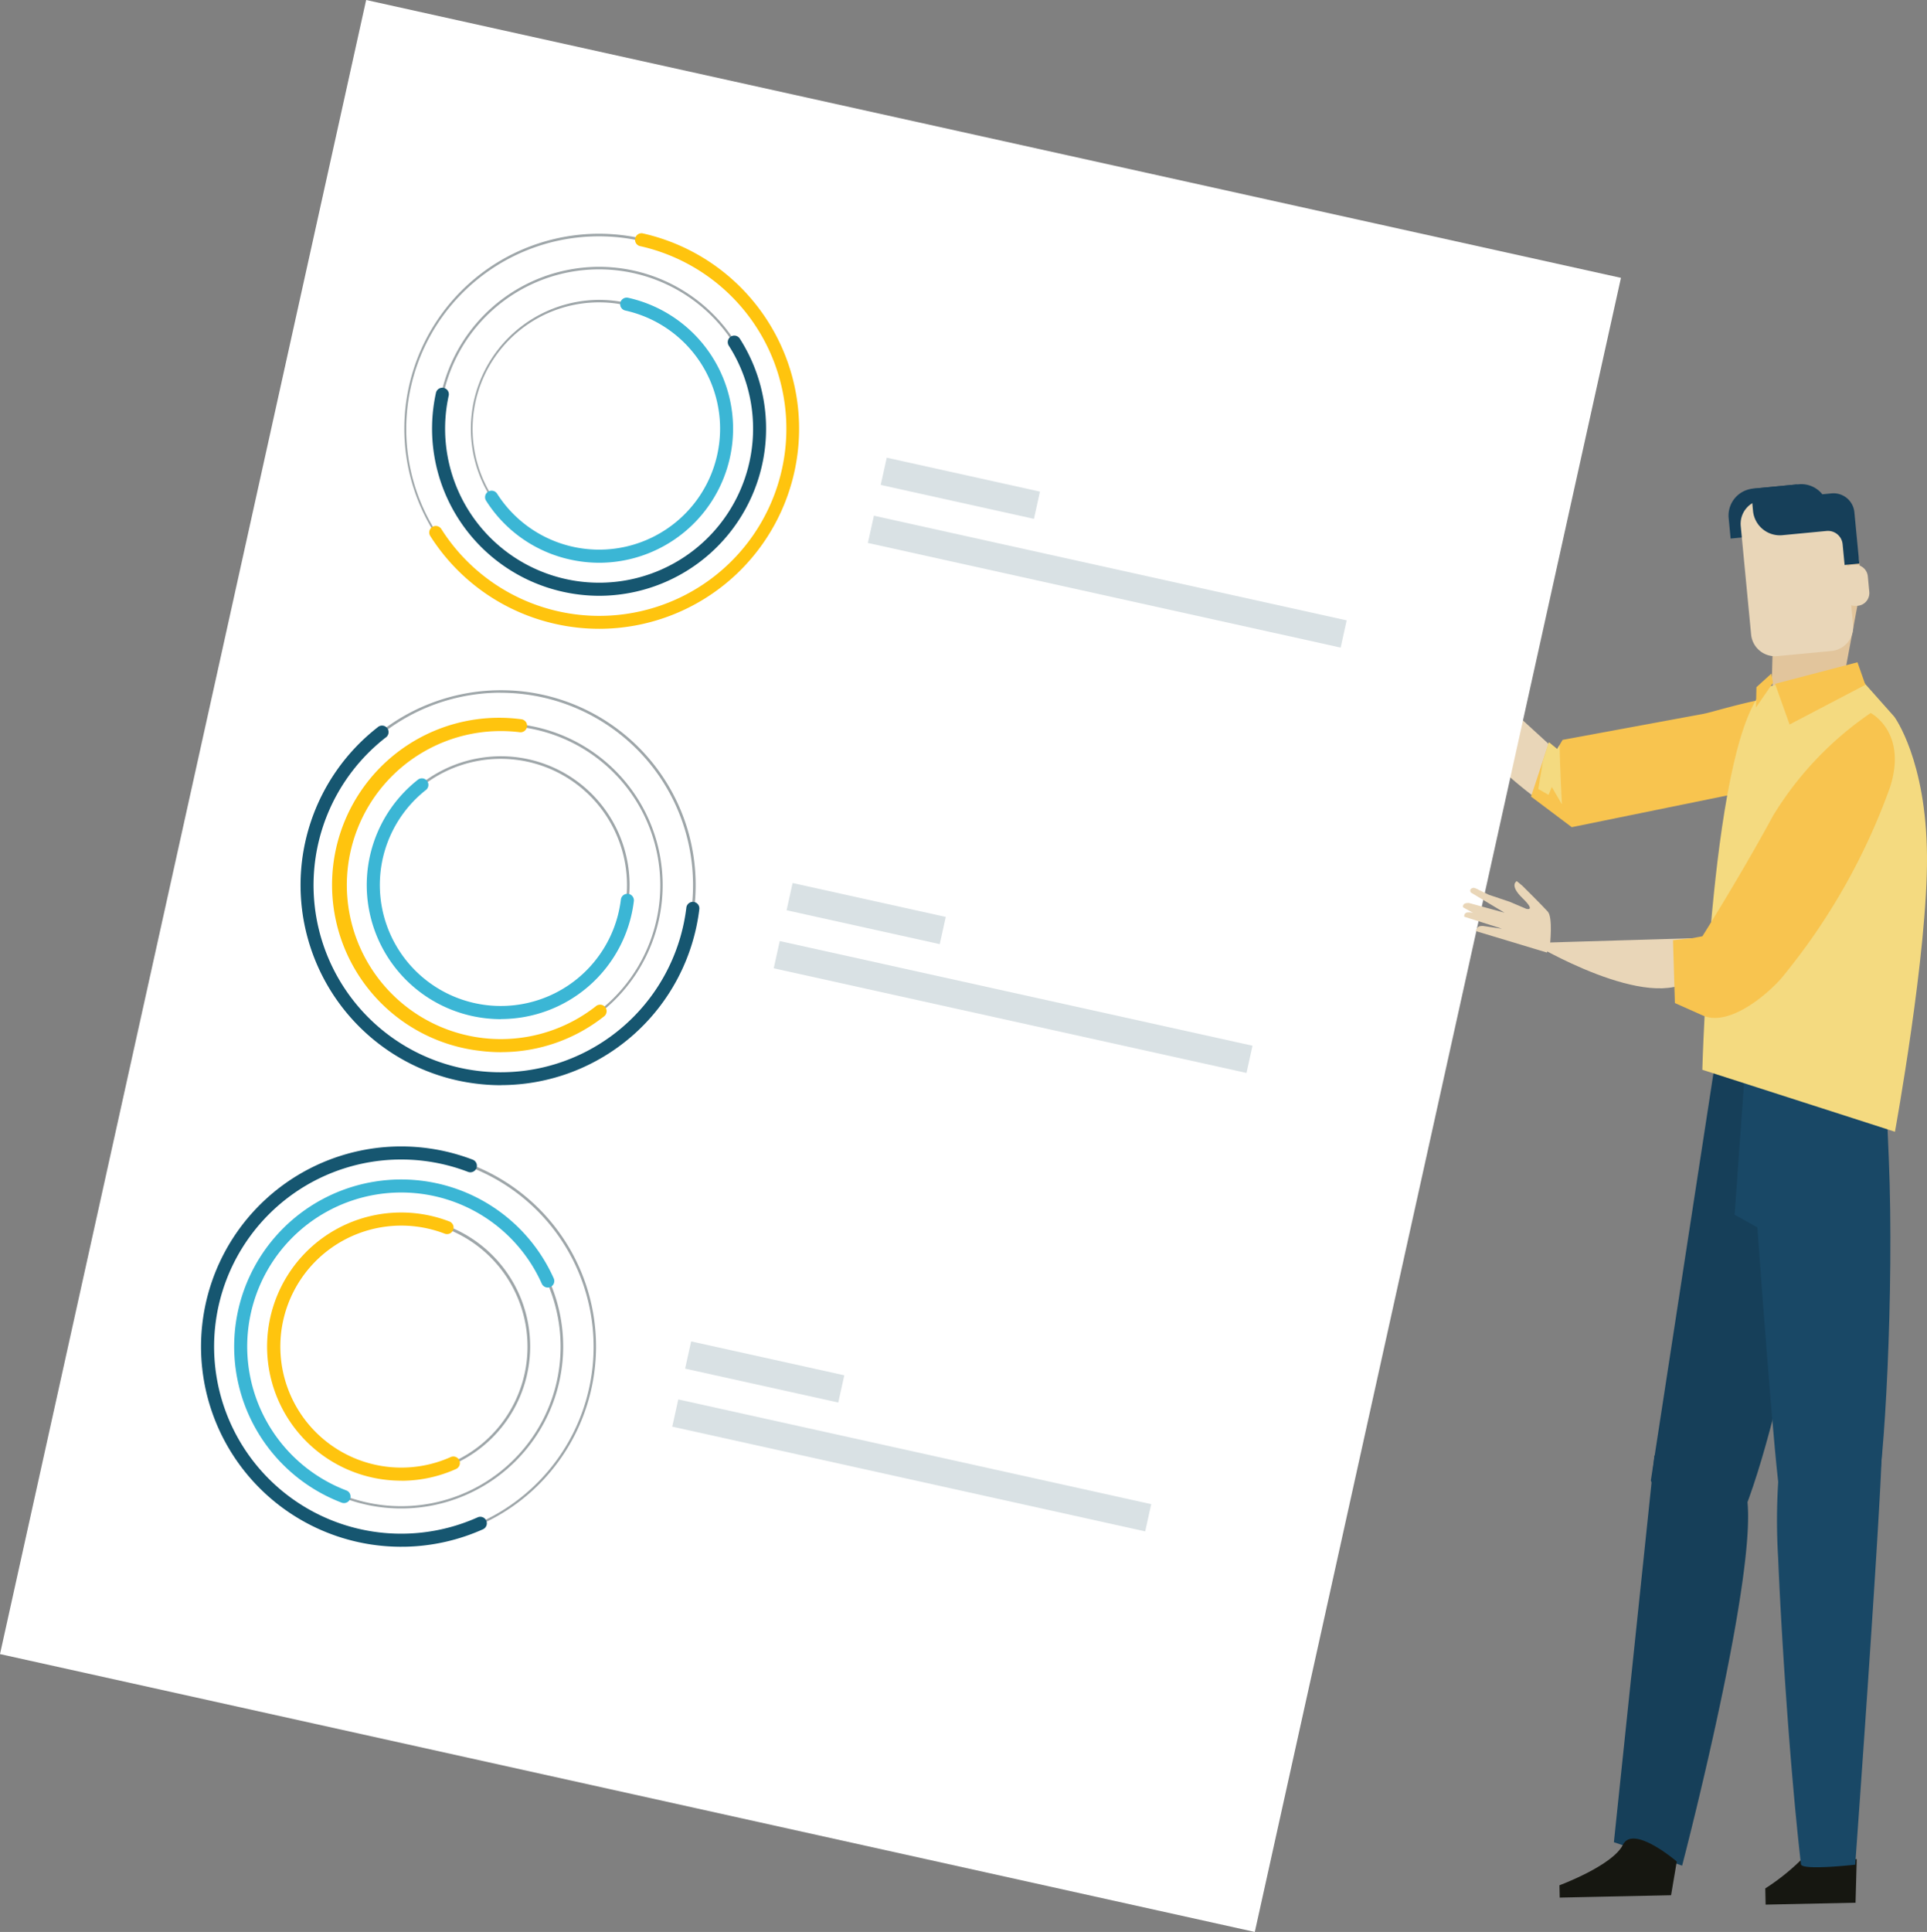 <svg xmlns="http://www.w3.org/2000/svg" xmlns:xlink="http://www.w3.org/1999/xlink" id="Groupe_3154" data-name="Groupe 3154" width="112.976" height="113.244" viewBox="0 0 112.976 113.244"><rect x="0" y="0" width="112.976" height="113.244" fill="#808080" stroke="none"/><defs><clipPath id="clip-path"><rect id="Rectangle_2286" data-name="Rectangle 2286" width="112.976" height="113.244" fill="none"></rect></clipPath></defs><g id="Groupe_3153" data-name="Groupe 3153" clip-path="url(#clip-path)"><path id="Trac&#xE9;_4796" data-name="Trac&#xE9; 4796" d="M237.826,109.032l-7.451-6.815a1.392,1.392,0,0,0-.309,1.146,22.334,22.334,0,0,0,3.5,5.714,26.541,26.541,0,0,0,3.5,3.092Z" transform="translate(-146.845 -65.254)" fill="#e9d6b8"></path><path id="Trac&#xE9;_4797" data-name="Trac&#xE9; 4797" d="M227.449,100.334l-.942-.8a4.242,4.242,0,0,1-.853-.956,1.231,1.231,0,0,1,.335-1.657,1.834,1.834,0,0,1,.881-.532s.81.359.707,1.083.627,2.324.351,2.439a1.251,1.251,0,0,0-.48.423" transform="translate(-143.93 -61.533)" fill="#e9d6b8"></path><path id="Trac&#xE9;_4798" data-name="Trac&#xE9; 4798" d="M226.855,93.414l-.936-1.01-.913-.9-.117.263.559.729.3,1.523.37-.2Z" transform="translate(-143.567 -58.416)" fill="#e9d6b8"></path><path id="Trac&#xE9;_4799" data-name="Trac&#xE9; 4799" d="M223.445,94.353l-1.007-.526-.183.221.9.7.652,1.024.628-.472Z" transform="translate(-141.885 -59.898)" fill="#e9d6b8"></path><path id="Trac&#xE9;_4800" data-name="Trac&#xE9; 4800" d="M221.732,95.7l.828.368.584.17.4.536-.375.533-.414-.591-1.009-.671Z" transform="translate(-141.551 -61.094)" fill="#e9d6b8"></path><path id="Trac&#xE9;_4801" data-name="Trac&#xE9; 4801" d="M221.226,98.161l1.583.406.259.4-.235.379-.643-.444-.853-.479Z" transform="translate(-141.228 -62.665)" fill="#e9d6b8"></path><path id="Trac&#xE9;_4802" data-name="Trac&#xE9; 4802" d="M230.561,98.853a1.663,1.663,0,0,1-.4-1.295s.232-1.935-.051-2.255a3.325,3.325,0,0,1-.461-1.145s-.242-.308-.347.475a3.243,3.243,0,0,0,.03.969,4.749,4.749,0,0,0-.482,1.4c.079.706,1.349,1.946,1.349,1.946s.428-.027.362-.093" transform="translate(-146.094 -60.072)" fill="#e9d6b8"></path><path id="Trac&#xE9;_4803" data-name="Trac&#xE9; 4803" d="M258.368,113.788l-8.287,1.531-.318.54-.481-.394-1.051,3.177,2.387,1.794,11.279-2.3a6.823,6.823,0,0,0,3.3-4.381c.606-2.337-6.146-.069-6.831.03" transform="translate(-158.469 -71.95)" fill="#f8c44f"></path><path id="Trac&#xE9;_4804" data-name="Trac&#xE9; 4804" d="M250.794,123.967s-.12-2.284-.139-3.475l-.138.236-.483-.395-.353,1.1-.27,1.637.6.345.192-.462Z" transform="translate(-159.222 -76.82)" fill="#f4da80"></path><path id="Trac&#xE9;_4805" data-name="Trac&#xE9; 4805" d="M287.3,93.407c-.023,1.054.444,2.02,1.029,2.126l1.682.177c.6.018,1.255-.83,1.452-1.864q.48-2.564.959-5.129c.2-1.024.016-3.142-.815-3.85a2.247,2.247,0,0,0-2.576-.272c-.958.519-1.581,2.552-1.6,3.6q-.064,2.607-.131,5.217" transform="translate(-183.412 -53.823)" fill="#e2c59c"></path><path id="Trac&#xE9;_4806" data-name="Trac&#xE9; 4806" d="M286.207,303.019l.02.948,5.272-.111.07-2.552-3.182-.038a13,13,0,0,1-2.18,1.753" transform="translate(-182.712 -192.325)" fill="#161711"></path><path id="Trac&#xE9;_4807" data-name="Trac&#xE9; 4807" d="M278.25,171.348s-2.4,15.682-5.1,22.6c-2.392,6.13-5.5-1.712-5.5-1.712l4.047-26.313,7.575-.737s.526.182-1.021,6.161" transform="translate(-170.865 -105.454)" fill="#163f59"></path><path id="Trac&#xE9;_4808" data-name="Trac&#xE9; 4808" d="M281.959,167.167l-.719,10.093,1.331.746s1.079,14.949,1.345,15.7c1.513,4.3,5.139,1.624,5.611.169s1.081-12.157.749-19.95l-.333-7.795Z" transform="translate(-179.541 -106.056)" fill="#194866"></path><path id="Trac&#xE9;_4809" data-name="Trac&#xE9; 4809" d="M288.582,229.1a35.629,35.629,0,0,0-.357,7.717c.124,3.193.615,11.645,1.335,17.929.045.385,3.182.026,3.182.026s1.482-20.479,1.565-24.439c.026-1.194-3.274-4.106-5.725-1.233" transform="translate(-183.974 -145.471)" fill="#194866"></path><path id="Trac&#xE9;_4810" data-name="Trac&#xE9; 4810" d="M279.79,109.393l4.933-1.1,2.53,2.847s1.877,2.517,1.919,8.168-1.879,16.162-1.879,16.162L276,131.838s.526-19.891,3.789-22.444" transform="translate(-176.196 -69.131)" fill="#f4da80"></path><path id="Trac&#xE9;_4811" data-name="Trac&#xE9; 4811" d="M287.8,108.616,288.65,111l4.445-2.327-.465-1.321Z" transform="translate(-183.731 -68.533)" fill="#f8c44f"></path><path id="Trac&#xE9;_4812" data-name="Trac&#xE9; 4812" d="M285.6,109.2l.1.533-1,1.45.026-1.19Z" transform="translate(-181.75 -69.714)" fill="#f8c44f"></path><path id="Trac&#xE9;_4813" data-name="Trac&#xE9; 4813" d="M265.092,237a16.1,16.1,0,0,0,3.691.308c2.793.042-3.119,22.645-3.119,22.645l-4-1.374,2.376-22.678Z" transform="translate(-167.045 -150.595)" fill="#163f59"></path><path id="Trac&#xE9;_4814" data-name="Trac&#xE9; 4814" d="M259.714,299.371l-.334,1.977-2.008.043-1.883.039c-.377.01-2.637.057-2.637.057l-.015-.723s3.116-1.153,3.718-2.371,3.159.979,3.159.979" transform="translate(-161.409 -190.256)" fill="#161711"></path><path id="Trac&#xE9;_4815" data-name="Trac&#xE9; 4815" d="M284.37,79.724l-.114-1.2-.495.048-1.3.124-.787.076a1.584,1.584,0,0,0-1.425,1.727l.115,1.2.5-.048,1.305-.125.787-.074a1.581,1.581,0,0,0,1.423-1.725" transform="translate(-178.901 -50.13)" fill="#163f59"></path><path id="Trac&#xE9;_4816" data-name="Trac&#xE9; 4816" d="M288.8,87.814a1.407,1.407,0,0,1-1.267,1.533l-3.177.3a1.406,1.406,0,0,1-1.535-1.266l-.608-6.355a1.408,1.408,0,0,1,1.267-1.535l3.178-.3a1.409,1.409,0,0,1,1.535,1.268Z" transform="translate(-180.157 -51.189)" fill="#e9d6b8"></path><path id="Trac&#xE9;_4817" data-name="Trac&#xE9; 4817" d="M286.672,78.487a1.585,1.585,0,0,1,1.385.587l.541-.052a1.228,1.228,0,0,1,1.337,1.1l.289,3.014-.861.083L289.246,82a.862.862,0,0,0-.94-.775l-.5.047-1.3.124-.788.076a1.582,1.582,0,0,1-1.725-1.425l-.122-1.289Z" transform="translate(-181.217 -50.101)" fill="#163f59"></path><path id="Trac&#xE9;_4818" data-name="Trac&#xE9; 4818" d="M298.52,92.373a.752.752,0,0,1,.677-.818l.061-.005a.751.751,0,0,1,.819.675l.086.908a.751.751,0,0,1-.677.819l-.061.005a.752.752,0,0,1-.727-.381Z" transform="translate(-190.57 -58.442)" fill="#e9d6b8"></path><rect id="Rectangle_2279" data-name="Rectangle 2279" width="99.304" height="75.348" transform="translate(0 96.956) rotate(-77.516)" fill="#fff"></rect><rect id="Rectangle_2280" data-name="Rectangle 2280" width="1.635" height="28.399" transform="matrix(0.216, -0.976, 0.976, 0.216, 50.882, 31.826)" fill="#d9e1e4"></rect><rect id="Rectangle_2281" data-name="Rectangle 2281" width="1.635" height="9.2" transform="translate(51.635 28.425) rotate(-77.518)" fill="#d9e1e4"></rect><rect id="Rectangle_2282" data-name="Rectangle 2282" width="1.635" height="28.399" transform="matrix(0.216, -0.976, 0.976, 0.216, 45.362, 56.758)" fill="#d9e1e4"></rect><rect id="Rectangle_2283" data-name="Rectangle 2283" width="1.635" height="9.2" transform="matrix(0.216, -0.976, 0.976, 0.216, 46.116, 53.356)" fill="#d9e1e4"></rect><rect id="Rectangle_2284" data-name="Rectangle 2284" width="1.635" height="28.399" transform="translate(39.413 83.626) rotate(-77.516)" fill="#d9e1e4"></rect><rect id="Rectangle_2285" data-name="Rectangle 2285" width="1.635" height="9.2" transform="matrix(0.216, -0.976, 0.976, 0.216, 40.167, 80.224)" fill="#d9e1e4"></rect><path id="Trac&#xE9;_4819" data-name="Trac&#xE9; 4819" d="M76.975,60.739a11.5,11.5,0,0,1-2.481-.272,11.425,11.425,0,0,1,2.458-22.579,11.5,11.5,0,0,1,2.48.273,11.425,11.425,0,0,1-2.457,22.579m-.023-22.7a11.294,11.294,0,1,0,2.447.269,11.24,11.24,0,0,0-2.447-.269" transform="translate(-41.838 -24.187)" fill="#9ea6a9"></path><path id="Trac&#xE9;_4820" data-name="Trac&#xE9; 4820" d="M80.39,62.221A9.559,9.559,0,0,1,78.332,62a9.49,9.49,0,0,1,2.044-18.754,9.558,9.558,0,0,1,2.058.226A9.49,9.49,0,0,1,80.39,62.221m-.014-18.827a9.348,9.348,0,1,0,2.025.222,9.309,9.309,0,0,0-2.025-.222" transform="translate(-45.257 -27.605)" fill="#9ea6a9"></path><path id="Trac&#xE9;_4821" data-name="Trac&#xE9; 4821" d="M83.808,63.7a7.61,7.61,0,0,1-1.639-.18A7.553,7.553,0,0,1,83.794,48.6a7.6,7.6,0,0,1,1.639.18A7.552,7.552,0,0,1,83.808,63.7m-.014-14.953a7.413,7.413,0,1,0,1.606.176,7.371,7.371,0,0,0-1.606-.176" transform="translate(-48.675 -31.023)" fill="#9ea6a9"></path><path id="Trac&#xE9;_4822" data-name="Trac&#xE9; 4822" d="M79.58,60.984a11.793,11.793,0,0,1-2.546-.28,11.705,11.705,0,0,1-7.356-5.147.383.383,0,1,1,.645-.412,10.969,10.969,0,1,0,11.616-16.6A.383.383,0,0,1,82.1,37.8,11.731,11.731,0,0,1,79.58,60.984" transform="translate(-44.443 -24.125)" fill="#ffc40e"></path><path id="Trac&#xE9;_4823" data-name="Trac&#xE9; 4823" d="M79.86,69.675a9.9,9.9,0,0,1-2.136-.235,9.794,9.794,0,0,1-7.444-11.68.383.383,0,0,1,.747.165,9.028,9.028,0,1,0,16.426-2.9.383.383,0,1,1,.645-.412,9.8,9.8,0,0,1-8.24,15.062" transform="translate(-44.717 -34.751)" fill="#165670"></path><path id="Trac&#xE9;_4824" data-name="Trac&#xE9; 4824" d="M85.348,63.785a7.946,7.946,0,0,1-1.714-.188,7.809,7.809,0,0,1-4.928-3.448.383.383,0,1,1,.646-.412A7.092,7.092,0,1,0,86.865,49a.383.383,0,0,1,.165-.748,7.86,7.86,0,0,1-1.683,15.533" transform="translate(-50.207 -30.798)" fill="#3bb6d5"></path><path id="Trac&#xE9;_4825" data-name="Trac&#xE9; 4825" d="M61.039,134.727a11.5,11.5,0,0,1-1.408-.087,11.424,11.424,0,0,1-5.64-20.34,11.485,11.485,0,0,1,8.424-2.336,11.424,11.424,0,0,1-1.376,22.763m-.032-22.7a11.271,11.271,0,0,0-8.865,18.21,11.19,11.19,0,0,0,7.507,4.247,11.233,11.233,0,0,0,8.312-2.3A11.27,11.27,0,0,0,62.4,112.116a11.47,11.47,0,0,0-1.389-.085" transform="translate(-31.663 -71.423)" fill="#9ea6a9"></path><path id="Trac&#xE9;_4826" data-name="Trac&#xE9; 4826" d="M64.455,136.208a9.613,9.613,0,0,1-1.17-.072A9.487,9.487,0,0,1,58.6,119.243a9.548,9.548,0,0,1,7-1.941,9.488,9.488,0,0,1-1.142,18.905m-.025-18.824a9.351,9.351,0,1,0,1.149.07,9.489,9.489,0,0,0-1.149-.07" transform="translate(-35.08 -74.84)" fill="#9ea6a9"></path><path id="Trac&#xE9;_4827" data-name="Trac&#xE9; 4827" d="M67.867,137.69a7.618,7.618,0,0,1-.929-.057,7.552,7.552,0,0,1-3.729-13.446,7.6,7.6,0,0,1,5.57-1.544,7.552,7.552,0,0,1,3.729,13.446,7.58,7.58,0,0,1-4.641,1.6m-.017-14.951a7.407,7.407,0,1,0,.911.056,7.544,7.544,0,0,0-.911-.056" transform="translate(-38.499 -78.258)" fill="#9ea6a9"></path><path id="Trac&#xE9;_4828" data-name="Trac&#xE9; 4828" d="M60.5,138.737a11.89,11.89,0,0,1-1.451-.09,11.726,11.726,0,0,1-5.791-20.885.383.383,0,1,1,.471.6,10.968,10.968,0,1,0,17.632,9.977.383.383,0,1,1,.76.093,11.725,11.725,0,0,1-11.62,10.3" transform="translate(-31.123 -75.126)" fill="#165670"></path><path id="Trac&#xE9;_4829" data-name="Trac&#xE9; 4829" d="M63.923,135.97a9.907,9.907,0,0,1-1.216-.075,9.794,9.794,0,1,1,2.387-19.441.383.383,0,1,1-.093.76,9.028,9.028,0,1,0,4.458,16.076.383.383,0,1,1,.471.6,9.713,9.713,0,0,1-6.007,2.077" transform="translate(-34.54 -74.295)" fill="#ffc40e"></path><path id="Trac&#xE9;_4830" data-name="Trac&#xE9; 4830" d="M67.332,140.252a8,8,0,0,1-.972-.06A7.858,7.858,0,0,1,62.48,126.2a.383.383,0,0,1,.472.6,7.092,7.092,0,1,0,11.406,6.453.383.383,0,1,1,.76.093,7.859,7.859,0,0,1-7.785,6.9" transform="translate(-37.958 -80.513)" fill="#3bb6d5"></path><path id="Trac&#xE9;_4831" data-name="Trac&#xE9; 4831" d="M44.89,209.53a11.429,11.429,0,1,1,4.658-1,11.409,11.409,0,0,1-4.658,1m-.012-22.7a11.287,11.287,0,1,0,4.027.745,11.188,11.188,0,0,0-4.027-.745" transform="translate(-21.357 -119.173)" fill="#9ea6a9"></path><path id="Trac&#xE9;_4832" data-name="Trac&#xE9; 4832" d="M48.309,211.013a9.5,9.5,0,1,1,3.867-.829,9.45,9.45,0,0,1-3.867.829M48.3,192.186a9.347,9.347,0,1,0,3.336.617,9.265,9.265,0,0,0-3.336-.617" transform="translate(-24.776 -122.592)" fill="#9ea6a9"></path><path id="Trac&#xE9;_4833" data-name="Trac&#xE9; 4833" d="M51.728,212.495a7.561,7.561,0,1,1,3.078-.66,7.542,7.542,0,0,1-3.078.66m-.009-14.954a7.406,7.406,0,1,0,2.644.489,7.334,7.334,0,0,0-2.644-.489" transform="translate(-28.195 -126.011)" fill="#9ea6a9"></path><path id="Trac&#xE9;_4834" data-name="Trac&#xE9; 4834" d="M44.354,209.3a11.733,11.733,0,1,1,4.181-22.691.383.383,0,0,1-.273.716,10.967,10.967,0,1,0,.563,20.251.383.383,0,1,1,.312.7,11.7,11.7,0,0,1-4.544,1.022l-.239,0" transform="translate(-20.822 -118.634)" fill="#165670"></path><path id="Trac&#xE9;_4835" data-name="Trac&#xE9; 4835" d="M44.4,210.151a.392.392,0,0,1-.136-.025A9.794,9.794,0,1,1,56.7,196.979a.383.383,0,1,1-.7.312A9.028,9.028,0,1,0,44.541,209.41a.383.383,0,0,1-.137.741" transform="translate(-24.236 -122.046)" fill="#3bb6d5"></path><path id="Trac&#xE9;_4836" data-name="Trac&#xE9; 4836" d="M51.186,212.259a7.86,7.86,0,1,1,2.8-15.2.383.383,0,1,1-.273.715,7.092,7.092,0,1,0,.365,13.1.383.383,0,0,1,.313.7,7.828,7.828,0,0,1-3.2.689" transform="translate(-27.655 -125.466)" fill="#ffc40e"></path><path id="Trac&#xE9;_4837" data-name="Trac&#xE9; 4837" d="M257.736,152.1l-9.339.276s6.92,4.166,9.434,2.066-.1-2.342-.1-2.342" transform="translate(-158.574 -97.101)" fill="#e9d6b8"></path><path id="Trac&#xE9;_4838" data-name="Trac&#xE9; 4838" d="M282.826,115.573s2.18,1.122,1.133,4.361a37.308,37.308,0,0,1-6.2,10.982c-.7.911-3.147,3.118-4.779,2.387l-1.632-.728-.111-3.682,1.082-.111.642-.12s2.26-3.587,4.151-7.081a19.661,19.661,0,0,1,5.718-6.008" transform="translate(-173.153 -73.781)" fill="#f8c44f"></path><path id="Trac&#xE9;_4839" data-name="Trac&#xE9; 4839" d="M242.291,146.589s.18-1.622-.124-1.964-1.492-1.518-1.492-1.518l-.328-.272s-.471.216.337,1,.224.625.224.625l-.976-.415-1.23-.413-.525-.257s-.289-.167-.388-.147c-.287.063-.131.276-.131.276l1.97,1.182-2.08-.569s-.277-.025-.337.115.027.161.027.161l2.228,1.233-1.1-.165s-.272-.018-.337.116-.094.183-.094.183l4.175,1.26Z" transform="translate(-151.42 -91.185)" fill="#e9d6b8"></path><path id="Trac&#xE9;_4840" data-name="Trac&#xE9; 4840" d="M239.538,148.252l-1.483-.309a1.16,1.16,0,0,0-.5-.058.21.21,0,0,0-.159.251l2.2.7Z" transform="translate(-151.546 -94.4)" fill="#e9d6b8"></path></g></svg>